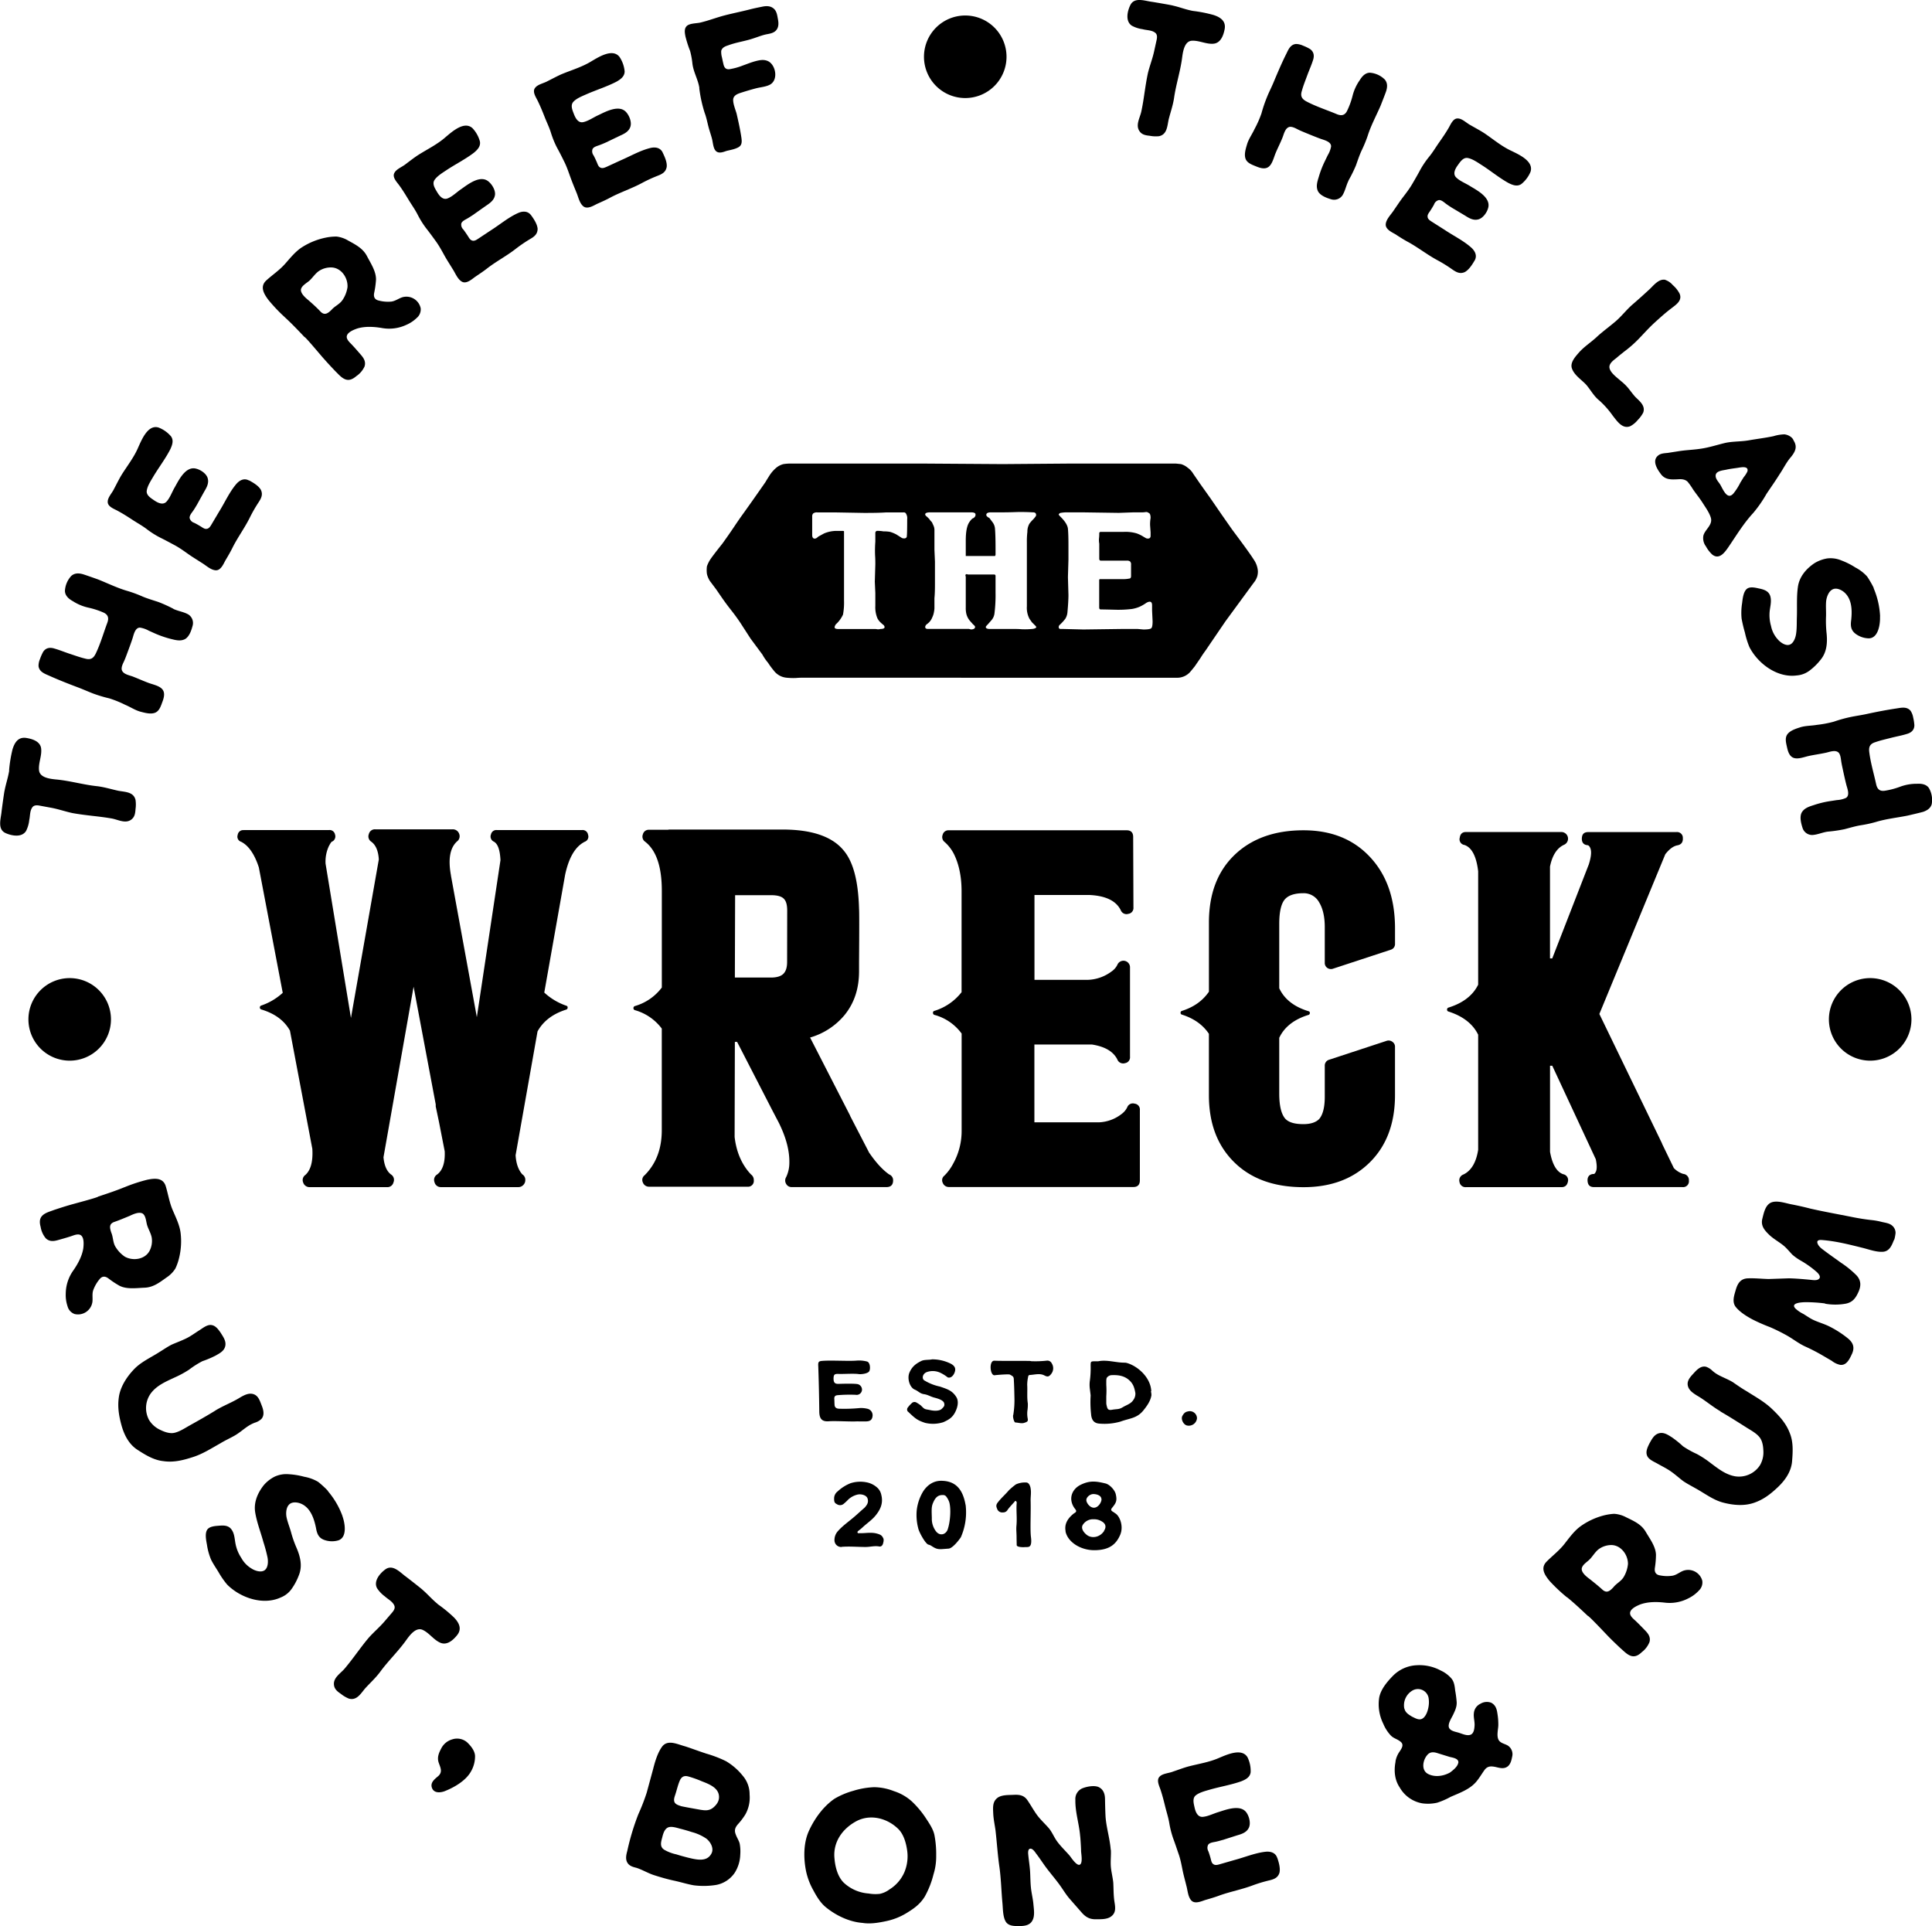 <?xml version="1.0" encoding="UTF-8"?>
<svg xmlns="http://www.w3.org/2000/svg" viewBox="0 0 939.99 937.05">
  <g id="Layer_2" data-name="Layer 2">
    <g id="Layer_1-2" data-name="Layer 1">
      <path d="M4.42,374.79a66.12,66.12,0,0,1,1.66-10.2c1-3.29,2.7-6.09,6.52-5.61,3,.45,7,1.62,7.42,5.17S18.6,371.26,19,374.79s5.28,4.1,8,4.39c6.93.6,13.49,2.6,20.28,3.3,3.61.44,6.88,1.49,10.32,2.23,3.24.6,7.4.48,8.34,4.45a15.47,15.47,0,0,1,0,4.46c-.14,2-.37,3.84-2.06,5.1-2.85,2.15-6.49,0-9.51-.53s-6.2-.92-9.27-1.26c-3.28-.39-6.67-.79-9.91-1.39-3.44-.74-6.79-1.92-10.25-2.56l-5.73-1.06c-1.3-.24-2.74-.28-3.52.91-1.21,1.68-1,4.18-1.46,6.11a15.3,15.3,0,0,1-1.54,5.3c-2.06,3.31-6.92,2.41-9.92,1.07-4-1.75-2.47-6.6-2.06-10,.09-1.1,1.41-10.69,1.52-10.67.6-3.24,1.75-6.49,2.26-9.86"></path>
      <path d="M84.36,296.23c2.4,1.13,5.1,1.43,7.32,2.73a4.93,4.93,0,0,1,2,5.57c-.56,2.13-1.54,5.06-3.53,6.31-2.24,1.27-4.78.55-7,0a49.35,49.35,0,0,1-7.6-2.6l-3.21-1.44a12.54,12.54,0,0,0-4.26-1.47c-2.33,0-3,3.33-3.56,5.12-.85,2.61-1.82,5.18-2.82,7.86-.46,1.24-.92,2.47-1.49,3.67s-1.16,2.5-1,3.72c.44,2.27,3.65,2.77,5.4,3.43,2.57,1,5.07,2.13,7.64,3.09,2.16.8,5.24,1.37,6.71,3.09s.79,4.17.06,6.12-1.45,4.51-3.64,5.33-5,0-7.18-.57c-2.54-.72-4.78-2.26-7.32-3.32a52.18,52.18,0,0,0-7.74-3.13,66.92,66.92,0,0,1-7.81-2.34c-2.58-1-5-2.09-7.55-3.05-4.83-1.81-9.63-3.72-14.25-5.8-2.13-.91-4.46-1.9-4.78-4.48a8.41,8.41,0,0,1,.68-3.39A22.78,22.78,0,0,1,21,317.11c1.32-2,3.31-2.28,5.52-1.58,2.54.72,4.88,1.71,7.38,2.53s5,1.74,7.46,2.32c2.76.79,4.15-.09,5.35-2.69,2.22-4.69,3.66-9.78,5.47-14.62.81-2.16.62-3.87-1.67-5a39.16,39.16,0,0,0-7.52-2.46,23.21,23.21,0,0,1-7.61-3.19c-1.84-1-3.73-2.57-3.79-4.94a11.6,11.6,0,0,1,3.08-7.29c1.58-1.41,3.46-1.41,5.39-.92.66.13,7.18,2.45,7.18,2.45l.51.19c4.81,1.91,9.55,4.27,14.55,5.67a61.69,61.69,0,0,1,7.2,2.69c2.43,1,5,1.75,7.49,2.57a66.7,66.7,0,0,1,7.42,3.36"></path>
      <path d="M121.16,233.69c2,1.08,4.6,2.6,5.73,4.55,1.16,2.35.19,4.2-1.08,6.13a70,70,0,0,0-4.17,7.24c-2.42,4.94-5.76,9.48-8.28,14.37-1.1,2.29-2.44,4.56-3.73,6.73-1,1.85-2.28,4.91-4.73,4.73s-4.7-2.41-6.69-3.59c-2.21-1.44-4.47-2.78-6.63-4.31s-4.31-3.08-6.64-4.33-4.64-2.5-7-3.66a43.9,43.9,0,0,1-6.5-4.11c-2.2-1.69-4.71-3.05-7-4.55s-4.52-2.93-6.94-4.24c-1.7-1-5.17-2.05-5.09-4.56,0-2.16,2.19-4.32,3.06-6.23,1.2-2.23,2.3-4.51,3.59-6.68,2.84-4.58,6.19-8.72,8.28-13.74C69,213.81,72,206.39,77.16,208a15.14,15.14,0,0,1,6,4.23c1.49,2,.63,4.33-.3,6.33-2.41,4.71-5.67,8.9-8.36,13.44-1.18,2-2.79,4.48-3.1,6.72s2,3.59,3.6,4.69,4.25,2.53,6,.64,2.71-4.79,4.06-7.05c2-3.55,5.33-10.5,10.54-8.95,2,.54,4.48,2.15,5.31,4.18.92,2.34-.12,4.52-1.3,6.51-.34.56-3.79,6.82-3.79,6.82l-.06.09c-.67,1.14-1.29,2.18-2,3.16s-1.69,2.19-1.47,3.34a3.28,3.28,0,0,0,2.15,2.18c1.1.52,2.14,1.14,3.17,1.75.86.51,1.88,1.37,2.87,1.2,1.2-.07,1.87-1.2,2.43-2.15l3.81-6.42c2.68-4.29,4.91-9.35,8.25-13.25,1.61-1.85,3.81-3,6.13-1.72"></path>
      <path d="M138.53,154.28a80.52,80.52,0,0,1-7.94-8.37c-2.32-3.09-4.33-6.64-.83-9.66,2.94-2.64,6.19-4.81,8.83-7.77s5.3-6.39,8.78-8.47a34.08,34.08,0,0,1,11-4.38,25.8,25.8,0,0,1,5.38-.55,14.24,14.24,0,0,1,5.62,1.93c3.6,2,7.21,3.77,9.2,7.63,1.85,3.55,4.47,7.42,4.37,11.46a43.5,43.5,0,0,1-.87,6.28c-.44,2.08.22,3.42,2.31,3.86a17.49,17.49,0,0,0,6,.48c2-.26,3.55-1.54,5.42-2.12a7.1,7.1,0,0,1,8.88,5.37,5.44,5.44,0,0,1-1.91,4.69,17.1,17.1,0,0,1-5.22,3.44,19.69,19.69,0,0,1-11.78,1.47c-3.79-.64-8.14-.91-11.9.23-1.49.51-3.92,1.45-4.82,2.91-1.21,1.91,1,3.75,2.13,4.95,1.59,1.67,3,3.34,4.53,5.09,1.35,1.59,2.39,3.33,1.64,5.57a11.4,11.4,0,0,1-3.93,4.63c-1.51,1.28-3.25,2.32-5.25,1.65s-3.59-2.66-5-4c-1.81-1.91-3.63-3.83-5.36-5.81-1-1-9.34-11.13-9.67-10.83-3.17-3.35-6.27-6.62-9.61-9.66m28.12-8.35a15.23,15.23,0,0,0,2.42-6.23c.28-4.5-2.94-9.33-7.59-9.6a10.42,10.42,0,0,0-6.27,1.7c-1.74,1.19-3,3.1-4.47,4.54-1.35,1.29-3.87,2.46-4.31,4.39-.29,2.09,2.37,4.26,3.74,5.39,2,1.76,3.88,3.44,5.69,5.36,2,2.15,3.63,1,5.46-.79C162.92,148.86,165.28,148,166.65,145.93Z"></path>
      <path d="M258.38,104.69c1.37,1.86,3,4.34,3.19,6.59,0,2.62-1.65,3.87-3.63,5A71.76,71.76,0,0,0,251,121c-4.33,3.41-9.31,6-13.7,9.36-2,1.59-4.18,3-6.28,4.44-1.68,1.25-4.19,3.44-6.32,2.21s-3.19-4.21-4.47-6.13c-1.37-2.26-2.83-4.45-4.1-6.77s-2.55-4.64-4.1-6.78-3.1-4.27-4.74-6.35a43.58,43.58,0,0,1-4.07-6.52c-1.25-2.47-2.92-4.79-4.35-7.14s-2.79-4.61-4.4-6.84c-1.1-1.64-3.77-4.09-2.61-6.31.95-1.95,3.84-2.95,5.46-4.29,2-1.49,4-3.07,6.13-4.46,4.55-2.89,9.37-5.17,13.43-8.79,3.05-2.55,9-7.94,13-4.27a15.16,15.16,0,0,1,3.61,6.44c.46,2.47-1.31,4.17-3,5.57-4.21,3.19-9,5.56-13.37,8.48-1.92,1.27-4.45,2.82-5.71,4.71s.21,4.08,1.21,5.79,2.74,4.12,5.15,3.18,4.51-3.13,6.71-4.59c3.32-2.34,9.37-7.14,13.38-3.48,1.56,1.35,3.11,3.88,3,6.07-.19,2.5-2.08,4-4,5.3-.55.36-6.38,4.49-6.38,4.49l-.09.07c-1.1.73-2.1,1.39-3.17,2s-2.48,1.25-2.78,2.37a3.27,3.27,0,0,0,1,2.9c.76,1,1.43,2,2.09,3,.55.82,1.1,2,2.08,2.32,1.09.46,2.19-.27,3.1-.88l6.23-4.13c4.27-2.7,8.48-6.29,13.18-8.36,2.26-1,4.72-1,6.27,1.11"></path>
      <path d="M322.38,74.15c1,2.06,2.24,4.77,2,7-.42,2.59-2.28,3.54-4.43,4.37A70.33,70.33,0,0,0,312.4,89c-4.84,2.62-10.19,4.39-15.08,6.92-2.22,1.22-4.63,2.29-6.94,3.32-1.86.94-4.69,2.68-6.59,1.11s-2.44-4.68-3.37-6.79c-1-2.46-2-4.87-2.9-7.36s-1.74-5-2.91-7.37-2.34-4.73-3.61-7a45.15,45.15,0,0,1-2.91-7.12C267.27,62,266,59.48,265,56.92s-2-5-3.19-7.47c-.8-1.81-3-4.67-1.5-6.66,1.26-1.77,4.28-2.26,6.1-3.31,2.26-1.12,4.49-2.35,6.79-3.37,5-2.08,10.1-3.52,14.71-6.4,3.44-2,10.18-6.32,13.52-2a15.18,15.18,0,0,1,2.48,7c0,2.51-2,3.89-3.92,5-4.69,2.44-9.77,4-14.59,6.11-2.11.94-4.87,2-6.42,3.69s-.49,4.06.22,5.91,2,4.52,4.53,4,5-2.33,7.39-3.4c3.67-1.75,10.43-5.46,13.77-1.18,1.31,1.59,2.41,4.34,1.91,6.48-.6,2.44-2.72,3.61-4.83,4.55-.6.27-7,3.36-7,3.36l-.1.05c-1.2.53-2.31,1-3.46,1.41s-2.64.81-3.13,1.87a3.28,3.28,0,0,0,.49,3c.59,1.06,1.08,2.17,1.57,3.27.4.91.74,2.2,1.65,2.64,1,.63,2.21.1,3.21-.34L302,78c4.67-2,9.42-4.78,14.4-6,2.38-.58,4.82-.22,6,2.15"></path>
      <path d="M340.27,42.82c-.62-4.16-2.87-7.66-3.38-11.84a38.67,38.67,0,0,0-1.13-6.18,58.5,58.5,0,0,1-2.28-7.13c-.3-1.63-.7-3.68.64-5s4.45-1.26,6.39-1.64c4.07-.93,8-2.49,12-3.53s8.25-1.88,12.3-2.92c2-.52,4.07-.93,6.23-1.37,1.84-.36,3.75-.39,5.33.91s1.78,3.4,2.11,5.13.5,3.73-.69,5.28-3.16,1.83-4.89,2.16c-2.16.44-4.31,1.33-6.41,2-4,1.36-8.15,1.86-12.08,3.32-1.47.49-3,1-3.51,2.71a10.31,10.31,0,0,0,.2,2.56c.3,1.17.52,2.47.82,3.65.36,1.83,1.11,3,3.08,2.72a30.79,30.79,0,0,0,6.15-1.68c2.28-.82,4.44-1.71,6.68-2.28s4.2-.85,6.18.23c3.48,2.06,4.63,8.8.81,11.14-2,1.18-4.66,1.3-7,1.91s-4.55,1.27-6.86,2c-1.89.6-4.32,1.33-4.25,3.81.07,2,1,4.28,1.61,6.28l.16.64c.85,3.75,1.72,7.61,2.28,11.55.2,1.65.28,3.33-1.39,4.33s-4.07,1.38-5.88,1.84c-1.57.52-3.62,1.38-5.06.16s-1.52-4.14-2-6c-.52-2-1.25-4-1.79-6.12s-1-4.5-1.8-6.57a65.49,65.49,0,0,1-2.62-12"></path>
      <path d="M580.35,5.31a65.91,65.91,0,0,1,10.14,2c3.25,1.06,6,2.9,5.38,6.7-.55,3-1.85,6.9-5.42,7.25s-7.06-1.67-10.59-1.44-4.28,5.13-4.66,7.86c-.85,6.9-3.06,13.39-4,20.16-.57,3.59-1.73,6.82-2.59,10.23-.72,3.22-.73,7.38-4.73,8.19a15.39,15.39,0,0,1-4.46-.2c-2-.21-3.83-.5-5-2.23-2.06-2.93.19-6.48.85-9.49s1.14-6.16,1.58-9.21c.5-3.27,1-6.64,1.72-9.86.87-3.41,2.16-6.73,2.92-10.16l1.25-5.69c.28-1.28.38-2.72-.79-3.55-1.64-1.26-4.14-1.13-6.05-1.67a15.31,15.31,0,0,1-5.24-1.71c-3.24-2.18-2.18-7-.74-9.95C551.8-1.43,556.6.3,560,.82c1.1.13,10.64,1.78,10.62,1.89,3.22.71,6.42,2,9.77,2.6"></path>
      <path d="M656.13,87.86c-1.21,2.36-1.61,5-3,7.21a4.93,4.93,0,0,1-5.63,1.84c-2.12-.64-5-1.71-6.18-3.74-1.21-2.28-.4-4.8.28-7a47.76,47.76,0,0,1,2.86-7.49L646,75.5a12.61,12.61,0,0,0,1.62-4.21c.12-2.32-3.23-3.12-5-3.73-2.58-.94-5.12-2-7.76-3.08-1.21-.5-2.43-1-3.61-1.61s-2.46-1.25-3.68-1.16c-2.29.36-2.9,3.55-3.61,5.28-1,2.54-2.3,5-3.34,7.53-.89,2.13-1.55,5.18-3.32,6.59s-4.19.65-6.12-.15-4.45-1.6-5.2-3.81.18-5,.82-7.15c.8-2.52,2.41-4.7,3.57-7.2a51.94,51.94,0,0,0,3.38-7.63,68,68,0,0,1,2.6-7.72c1-2.54,2.25-4.89,3.3-7.43,2-4.77,4-9.5,6.27-14,1-2.09,2-4.39,4.65-4.62a8.48,8.48,0,0,1,3.35.79,22.4,22.4,0,0,1,3.47,1.67c1.93,1.39,2.17,3.39,1.39,5.56-.81,2.52-1.87,4.81-2.77,7.29s-1.91,4.92-2.57,7.38c-.89,2.72-.05,4.14,2.51,5.43,4.6,2.38,9.64,4,14.41,6,2.13.88,3.85.76,5-1.49a38.06,38.06,0,0,0,2.72-7.44A22.8,22.8,0,0,1,661.57,39c1.1-1.81,2.69-3.65,5-3.62a11.52,11.52,0,0,1,7.19,3.32c1.35,1.63,1.28,3.5.73,5.41-.15.66-2.69,7.09-2.69,7.09l-.21.51c-2.07,4.73-4.59,9.39-6.15,14.33a61.07,61.07,0,0,1-2.93,7.11c-1.12,2.39-1.92,4.91-2.82,7.39a67.76,67.76,0,0,1-3.61,7.3"></path>
      <path d="M717.42,126.79c-1.16,2-2.76,4.5-4.75,5.57-2.39,1.08-4.21,0-6.09-1.29a68.15,68.15,0,0,0-7.09-4.41c-4.87-2.6-9.29-6.08-14.1-8.77-2.24-1.18-4.46-2.6-6.59-4-1.82-1-4.83-2.44-4.58-4.89s2.57-4.62,3.82-6.56c1.51-2.16,2.93-4.38,4.54-6.48s3.22-4.21,4.55-6.49,2.66-4.56,3.9-6.9a43.91,43.91,0,0,1,4.33-6.36c1.76-2.14,3.2-4.6,4.78-6.86s3.09-4.41,4.48-6.79c1.07-1.66,2.22-5.1,4.72-4.93,2.17.08,4.25,2.33,6.13,3.27,2.19,1.27,4.44,2.45,6.57,3.81,4.47,3,8.5,6.49,13.45,8.75,3.57,1.76,10.88,5,9.15,10.16a15.18,15.18,0,0,1-4.44,5.91c-2.07,1.41-4.35.47-6.32-.53-4.62-2.56-8.7-6-13.15-8.81-1.94-1.24-4.38-2.94-6.61-3.32s-3.65,1.84-4.81,3.44-2.67,4.17-.84,6,4.69,2.87,6.91,4.3c3.48,2.1,10.32,5.69,8.58,10.84-.6,2-2.3,4.41-4.35,5.17-2.37.84-4.52-.28-6.46-1.52-.56-.36-6.69-4-6.69-4l-.1-.06c-1.11-.71-2.12-1.36-3.08-2.1s-2.14-1.76-3.29-1.59a3.27,3.27,0,0,0-2.25,2.08c-.56,1.08-1.21,2.1-1.87,3.12-.53.83-1.43,1.82-1.29,2.83,0,1.18,1.14,1.9,2.06,2.49l6.3,4c4.19,2.82,9.18,5.23,13,8.69,1.8,1.68,2.84,3.91,1.52,6.2"></path>
      <path d="M810.25,136.18a8.43,8.43,0,0,1,3.62,2.51,14.16,14.16,0,0,1,3.3,4.13c1.47,3.41-1.66,5.36-4,7.19-2.91,2.19-5.51,4.56-8.11,6.92-2.45,2.22-4.59,4.6-6.88,7a58.21,58.21,0,0,1-8,7.16c-1.21,1-2.43,1.9-3.65,3-1.21.95-3.14,2.26-3.46,4-.45,2.77,3.77,5.63,5.56,7.27a24.15,24.15,0,0,1,3.56,3.44c1.18,1.46,2.2,2.91,3.45,4.29,2,2,5.09,4.29,3.83,7.66a14.79,14.79,0,0,1-2.66,3.6,11.55,11.55,0,0,1-3.65,3c-3.81,1.52-6.41-2.5-8.47-5.09a43.32,43.32,0,0,0-6.64-7.48c-2.77-2.23-4.25-5.34-6.54-7.86-2.22-2.29-5.47-4.39-6.64-7.48-1.18-2.94,1.53-5.84,3.34-7.93,2.64-3,6.16-5.15,9-7.89,2.85-2.58,6-4.84,8.92-7.35s5.33-5.73,8.26-8.23c2.67-2.29,5.36-4.72,8-7.16l.16-.15.16-.15c2-1.92,4.45-5.07,7.53-4.45"></path>
      <path d="M871.22,222.5c-2.16,2.54-3.53,5.5-5.42,8.26-2,3.22-4.19,6.31-6.33,9.5a61,61,0,0,1-6.46,9.3c-4.71,5.08-8.25,11-12.15,16.71-1.77,2.55-4.41,6.19-7.79,3.52a15.35,15.35,0,0,1-3.08-4,6.64,6.64,0,0,1-1.23-5.21c.73-2.94,4.56-5.11,3.66-8.57-.7-2.55-2.6-5.12-4-7.34s-3.16-4.37-4.67-6.54a32.07,32.07,0,0,0-2.66-3.77c-1.31-1.25-3.05-1.32-4.67-1.2-3.53.17-6.43.32-8.59-2.87-1.71-2.29-4.15-6.34-1-8.74,1.18-1,3.1-1.06,4.56-1.21l5.45-.85c3.54-.57,7.14-.64,10.69-1.2,3.94-.56,7.81-1.84,11.76-2.79,3.77-.84,7.69-.6,11.67-1.3s8-1.17,11.9-2a19.67,19.67,0,0,1,5.29-.89c1.65.13,3.94,1.27,4.51,3,2,3.15.76,5.51-1.43,8.2M843.44,240a28.6,28.6,0,0,0,3.31-5.23l1.61-2.59a12.85,12.85,0,0,0,1.83-2.85c.7-2.79-3.06-2-4.62-1.75-1.9.29-3.85.49-5.78.94-1.5.3-4.58.57-5,2.39s1.24,3.38,2.06,4.68C838.22,237.75,840.31,243.71,843.44,240Z"></path>
      <path d="M914.69,299.87c.17,3.61-.75,10.63-5.48,10.68a11.13,11.13,0,0,1-6.53-2.31c-2.28-1.79-2.36-4-2-6.65.48-4.59.39-10-3.21-13.29-1.52-1.39-4.19-2.67-6.15-1.39-1.71,1-2.64,3.7-2.83,5.55-.24,2.6.06,5.33-.08,7.88a57.94,57.94,0,0,0,.24,7.26c.54,4.76.28,9.62-2.91,13.43a28.68,28.68,0,0,1-5.05,5,11.84,11.84,0,0,1-6.54,2.57c-9.46,1.27-18.89-5.78-23-13.82a41.38,41.38,0,0,1-2.19-7.06,67.77,67.77,0,0,1-1.61-6.81,29.53,29.53,0,0,1,.25-7.47c.25-2,.55-5.33,2.18-6.84s4.63-.59,6.57-.2c2.23.51,4.34,1.31,5,3.77s-.11,4.92-.34,7.26a19,19,0,0,0,.66,7.1,13.53,13.53,0,0,0,3.26,6.49c1.18,1.42,3.75,3.33,5.82,2.6s3-3.86,3.19-5.82c.32-2.39.22-5,.3-7.37.18-5.06-.2-10,.51-14.94s4-8.76,8-11.47a17.31,17.31,0,0,1,6.28-2.35,13.59,13.59,0,0,1,6.93,1,35.52,35.52,0,0,1,6.74,3.4,20.37,20.37,0,0,1,5.51,4.16c.55.48,3.74,5.94,3.44,6.06a39.42,39.42,0,0,1,3.09,13.58"></path>
      <path d="M889.29,404.58c-2.62.34-5.06,1.54-7.62,1.64a4.92,4.92,0,0,1-4.71-3.59c-.67-2.1-1.43-5.09-.43-7.21,1.2-2.28,3.73-3.05,5.94-3.75a47.62,47.62,0,0,1,7.79-1.91l3.49-.53a12.28,12.28,0,0,0,4.37-1.05c2-1.21.73-4.43.23-6.23-.68-2.66-1.26-5.35-1.86-8.14-.28-1.29-.55-2.58-.73-3.89s-.36-2.73-1.13-3.69c-1.6-1.68-4.57-.36-6.4,0-2.68.58-5.41.94-8.1,1.52-2.25.49-5.15,1.67-7.31,1s-2.91-3.09-3.35-5.12-1.21-4.58.19-6.45,4.24-2.71,6.34-3.39c2.54-.77,5.25-.68,8-1.15a53.15,53.15,0,0,0,8.21-1.55A67.13,67.13,0,0,1,900,348.9c2.68-.58,5.31-.92,8-1.5,5-1.09,10.12-2.07,15.12-2.81,2.28-.38,4.78-.8,6.44,1.2a8.4,8.4,0,0,1,1.26,3.21,22.37,22.37,0,0,1,.59,3.8c0,2.37-1.56,3.71-3.79,4.3-2.53.77-5,1.2-7.58,1.86s-5.13,1.22-7.53,2.07c-2.74.82-3.43,2.32-3,5.15.66,5.14,2.2,10.21,3.29,15.25.49,2.26,1.56,3.6,4.08,3.28a38,38,0,0,0,7.66-2,23,23,0,0,1,8.12-1.41c2.11-.11,4.53.15,5.85,2.11a11.52,11.52,0,0,1,1.34,7.8c-.57,2-2.15,3-4,3.68-.62.25-7.36,1.81-7.36,1.81l-.53.12c-5.07,1-10.35,1.56-15.3,3.07a60.28,60.28,0,0,1-7.52,1.62c-2.6.45-5.13,1.22-7.68,1.88a67.92,67.92,0,0,1-8.07,1.18"></path>
      <path d="M60.61,577.56a79.76,79.76,0,0,1,11-3.62c3.8-.79,7.86-1.09,9.1,3.36,1.13,3.79,1.71,7.65,3.27,11.31s3.52,7.51,3.93,11.55A34.14,34.14,0,0,1,87.13,612a26.34,26.34,0,0,1-1.79,5.11,14.18,14.18,0,0,1-4.15,4.26c-3.38,2.39-6.48,4.92-10.82,5.08-4,.16-8.62.88-12.23-.94A43.11,43.11,0,0,1,52.83,622c-1.7-1.29-3.19-1.26-4.49.44a17.89,17.89,0,0,0-3,5.28c-.63,1.94-.11,3.85-.4,5.8a7.08,7.08,0,0,1-8.64,5.74,5.43,5.43,0,0,1-3.42-3.72,17.09,17.09,0,0,1-.89-6.19,19.69,19.69,0,0,1,3.68-11.29c2.2-3.16,4.3-7,4.87-10.86.17-1.57.36-4.17-.58-5.6-1.21-1.92-3.82-.71-5.38-.19-2.2.72-4.32,1.31-6.54,1.93-2,.55-4,.75-5.74-.89a11.43,11.43,0,0,1-2.52-5.53c-.52-1.92-.72-3.93.75-5.46s3.93-2.1,5.77-2.83c2.51-.83,5-1.65,7.55-2.38,1.36-.44,14-3.71,13.92-4.13,4.38-1.44,8.66-2.86,12.84-4.58m-4.43,29a15.35,15.35,0,0,0,4.6,4.85c4,2.17,9.7,1.31,11.94-2.78a10.48,10.48,0,0,0,1.12-6.39c-.34-2.09-1.55-4-2.2-6-.59-1.77-.58-4.55-2.14-5.77-1.77-1.15-4.87.33-6.47,1.09-2.43,1-4.77,2-7.27,2.87-2.82.93-2.41,2.87-1.61,5.27C55.11,601.94,54.9,604.44,56.18,606.56Z"></path>
      <path d="M104.65,686.29c3.92-2.45,8.33-4,12.25-6.48,1.91-1.07,4.12-2.3,6.41-1.57,2.45.77,3.16,3.39,4,5.47s1.55,4.8-.18,6.65a8,8,0,0,1-3.17,1.77,17.16,17.16,0,0,0-3.6,1.89c-2,1.37-3.84,3-6,4.27s-4.8,2.43-7.05,3.82c-4.42,2.47-8.57,5.17-13.37,6.72s-9.41,2.75-14.47,2c-4.55-.48-8.54-2.9-12.3-5.33-4.4-2.7-6.78-7.41-8.09-12.22s-2-9.3-1.15-14.22c.86-4.76,3.85-9.33,7.18-12.82,3.46-3.71,8.33-5.8,12.58-8.56,2-1.22,3.87-2.54,5.94-3.57,2.31-1,4.73-1.89,7-3s4.31-2.66,6.46-4c1.57-1,3.47-2.57,5.39-2.52,2.32.09,3.69,2.1,4.9,3.81,1.23,2,2.74,4,2.22,6.44s-2.79,3.57-4.8,4.7a48.21,48.21,0,0,1-6.32,2.66,44.36,44.36,0,0,0-6.5,4.14,50,50,0,0,1-7.06,3.82c-4.09,1.91-8.48,3.74-11.4,7.51a12.18,12.18,0,0,0-1,13.13,12.5,12.5,0,0,0,5.64,4.91c1.92.94,4.42,1.81,6.56,1.37,2.48-.51,5-2.15,7.17-3.39,4.32-2.41,8.63-4.83,12.84-7.43"></path>
      <path d="M166.59,737.55c1.25,3.39,2.48,10.37-2,11.83a11.07,11.07,0,0,1-6.92-.25c-2.71-1-3.46-3.12-3.92-5.74-.91-4.53-2.62-9.69-7-11.73-1.88-.88-4.8-1.3-6.29.51-1.32,1.52-1.42,4.32-1,6.15.55,2.55,1.64,5.07,2.27,7.54a54.41,54.41,0,0,0,2.42,6.86c1.93,4.39,3.13,9.1,1.23,13.69a28.75,28.75,0,0,1-3.32,6.33,11.81,11.81,0,0,1-5.47,4.41c-8.65,4-19.76.13-26.11-6.31a40.44,40.44,0,0,1-4.2-6.08c-1.22-2-2.6-4-3.58-6a29.91,29.91,0,0,1-2-7.2c-.36-2-1.07-5.25,0-7.18s4.24-2,6.2-2.16c2.28-.18,4.54-.05,5.9,2.11,1.37,2,1.36,4.73,1.85,7a18.73,18.73,0,0,0,2.75,6.57,13.6,13.6,0,0,0,5.06,5.23c1.54,1,4.56,2.06,6.33.74s1.75-4.6,1.3-6.51a73.33,73.33,0,0,0-1.92-7.12c-1.34-4.89-3.18-9.5-4-14.42s1.19-9.56,4.2-13.34a17.22,17.22,0,0,1,5.29-4.12,13.6,13.6,0,0,1,6.9-1.16,36.1,36.1,0,0,1,7.45,1.23,20.17,20.17,0,0,1,6.5,2.32c.67.3,5.35,4.55,5.1,4.76a39.23,39.23,0,0,1,7,12"></path>
      <path d="M212.92,780.37a65.25,65.25,0,0,1,8,6.55c2.37,2.47,3.92,5.39,1.58,8.45-1.91,2.41-4.9,5.21-8.2,3.83s-5.43-4.8-8.66-6.27-6.2,2.5-7.82,4.73c-4,5.68-9,10.35-13,15.88-2.2,2.9-4.75,5.2-7.12,7.8-2.14,2.5-4.12,6.15-8,5a15.66,15.66,0,0,1-3.84-2.28c-1.64-1.12-3.13-2.25-3.37-4.34-.43-3.55,3.23-5.62,5.23-8s3.91-4.89,5.75-7.37c2-2.65,4-5.38,6.17-7.88,2.37-2.6,5.08-4.91,7.37-7.58l3.79-4.42c.85-1,1.62-2.23,1-3.5-.85-1.89-3.11-3-4.54-4.33a15.36,15.36,0,0,1-3.81-4c-1.83-3.44,1.39-7.2,4-9.12,3.54-2.61,7,1.18,9.68,3.23.9.63,8.53,6.6,8.46,6.68,2.5,2.14,4.73,4.78,7.39,6.91"></path>
      <path d="M216.32,871.41c-2.21.79-5.19,1-6.15-1.61s1.3-4.26,3.05-5.75c2.19-2,1.12-4,.29-6.34-.95-2.57-.08-4.75,1.11-7a8.64,8.64,0,0,1,5.38-4.51,7.49,7.49,0,0,1,7.21,1.37c1.8,1.68,3.85,4.18,3.92,6.71a14.76,14.76,0,0,1-2.13,7.77c-2.55,4.37-8.13,7.57-12.68,9.35"></path>
      <path d="M343.21,853a58.68,58.68,0,0,1,10,3.79,30,30,0,0,1,8.2,7.14,13.8,13.8,0,0,1,3.3,9.14,16.69,16.69,0,0,1-2.05,9.61,31,31,0,0,1-3.42,4.56c-1.45,1.61-2.13,3-1.3,5.12.53,1.56,1.49,2.9,1.92,4.43a20.73,20.73,0,0,1,.3,5.52,17.45,17.45,0,0,1-2.72,8.82,14,14,0,0,1-9,5.87,38,38,0,0,1-10.91.18c-3.16-.55-6.3-1.56-9.54-2.25s-6.52-1.64-9.76-2.68c-2.93-.94-5.63-2.61-8.55-3.56-1.71-.43-3.52-.89-4.48-2.59s-.53-3.74,0-5.66a117.4,117.4,0,0,1,5.4-17.89,97.74,97.74,0,0,0,4.06-10.47l3.14-11.57c.9-3.52,2.1-7.63,4.23-10.64,2.74-3.86,7.56-1.27,11.18-.33,3.35,1.07,6.74,2.39,10.09,3.46m-12.89,36.5c-1.7-.44-4.11-1.21-5.66-.32s-2.16,3.11-2.55,4.72c-.57,2.12-1.35,4.53,1,6a20,20,0,0,0,5.87,2.23c1.88.61,3.79,1.11,5.71,1.61,3.87.89,9.17,2.37,11.41-2.11,1.26-2.48-.51-5.59-2.54-7.16a22.63,22.63,0,0,0-7.06-3.19C334.37,890.55,332.35,890,330.32,889.49Zm10.85-9c2.3.39,4.18.3,6-1.32,1.61-1.44,2.75-3.16,2.55-5.41-.29-4.13-5-5.89-8.32-7.18a52,52,0,0,0-6.62-2.36c-2-.53-3.27.11-4.12,2-.92,2.13-1.44,4.5-2.15,6.69-.37,1.15-.91,2.48-.48,3.66s1.89,1.65,3,2C331,878.74,340.3,880.34,341.17,880.51Z"></path>
      <path d="M455.49,902.77a29,29,0,0,1-1.32,9.14,43.64,43.64,0,0,1-4.26,10.81c-2.14,3.42-4.79,5.45-8.12,7.52a31.29,31.29,0,0,1-10.3,4.3c-3.73.82-8,1.57-11.81.94-6.47-.48-13-3.62-17.95-7.69-2.64-2.17-4.51-5.35-6.07-8.28a33,33,0,0,1-3.44-9c-1.31-6.33-1.38-13.85,1.37-19.85s7-11.84,12.4-15.57a37.45,37.45,0,0,1,9.15-3.87,39.1,39.1,0,0,1,10.14-1.77,27,27,0,0,1,9.63,1.92,23.85,23.85,0,0,1,8.73,5,45.64,45.64,0,0,1,6.66,7.9c1.71,2.62,3.82,5.61,4.37,8.65a49,49,0,0,1,.82,9.81m-14.17-2.85c-.52-3.38-1.63-7.37-4.12-9.95-5.18-5.21-13.22-7.51-20.1-4.17-7.14,3.65-12,10.42-11.07,18.58.34,4,1.59,8.8,4.59,11.66a19.71,19.71,0,0,0,12,5.17,18.81,18.81,0,0,0,5.51.16,12,12,0,0,0,4.65-2.15,18.51,18.51,0,0,0,7.2-8.28A20.05,20.05,0,0,0,441.32,899.92Z"></path>
      <path d="M540.48,899.9c.15,2.74-.24,5.54,0,8.38.24,2.52.92,5.1,1.17,7.62.16,2.85.09,5.62.47,8.56.37,2.73,1.22,5.74-1.35,7.75-1.95,1.62-5.17,1.48-7.59,1.49-3,.07-5-1.07-6.94-3.31l-6.07-6.93c-1.87-2.25-3.32-4.76-5.09-7.13s-3.76-4.72-5.65-7.19-3.45-5-5.35-7.44c-.51-.73-1.41-2.08-2.42-2.31-1.57-.29-1.49,1.79-1.39,2.78.27,2.84.76,5.67.92,8.52.13,2.53.14,5,.38,7.47.26,2.74,1,5.54,1.23,8.27.22,2.41.73,5.45-.38,7.66-1.19,2.54-3.81,2.9-6.35,2.92s-5.51.08-6.84-2.33-1.25-6.17-1.51-8.91c-.54-5.69-.64-11.42-1.42-17.2-.89-6-1.25-12-1.93-18-.37-2.73-1-5.54-1.12-8.29s-.42-5.59,1.84-7.46c2-1.74,5.59-1.52,8.11-1.65,2.75-.15,5,.19,6.65,2.57s2.88,4.69,4.53,7,3.82,4.28,5.8,6.52c1.74,2,2.65,4.6,4.29,6.76,1.77,2.38,4,4.48,5.94,6.72.75.93,3.47,5.19,5,4.38s.58-5.46.57-6.79c.05-.66-.37-7.36-.48-7.35l0-.22c-.55-5.79-2.41-11.36-2.29-17.11a5.63,5.63,0,0,1,3.65-5.75c2-.75,5.27-1.39,7.45-.6,2.53,1.08,3.31,3.44,3.32,6,.06,2.87.11,5.73.27,8.59.4,5.37,2.11,10.62,2.52,16.1"></path>
      <path d="M621.45,903.83c.74,2.19,1.57,5,1.06,7.24-.77,2.51-2.74,3.19-5,3.73a69.47,69.47,0,0,0-8,2.41c-5.15,1.95-10.68,3-15.87,4.81-2.37.91-4.9,1.64-7.33,2.34-2,.69-5,2-6.68.21s-1.78-5-2.42-7.19c-.62-2.56-1.35-5.1-1.87-7.69s-1-5.18-1.88-7.69-1.67-5-2.61-7.48a45,45,0,0,1-1.92-7.44c-.44-2.73-1.34-5.45-2-8.12s-1.29-5.23-2.15-7.84c-.55-1.9-2.37-5-.59-6.8,1.49-1.57,4.55-1.66,6.5-2.45,2.39-.8,4.76-1.71,7.19-2.41,5.2-1.39,10.48-2.11,15.44-4.34,3.67-1.52,10.94-4.87,13.67-.17a15.21,15.21,0,0,1,1.5,7.22c-.31,2.5-2.51,3.59-4.56,4.41-5,1.77-10.22,2.6-15.29,4.06-2.21.64-5.09,1.36-6.85,2.78s-1,4-.59,5.89,1.37,4.75,3.95,4.57,5.24-1.62,7.77-2.35c3.88-1.23,11.09-4,13.81.7,1.08,1.75,1.8,4.63,1,6.68-.94,2.33-3.19,3.21-5.41,3.85-.63.18-7.44,2.37-7.44,2.37l-.1,0c-1.26.37-2.43.7-3.62.93s-2.73.44-3.36,1.43a3.28,3.28,0,0,0,.08,3.06c.44,1.13.78,2.29,1.11,3.45.28,1,.43,2.28,1.27,2.83.91.77,2.18.41,3.23.1l7.18-2.07c4.89-1.29,10-3.45,15.08-4,2.45-.25,4.82.44,5.65,2.94"></path>
      <path d="M678.94,857a11.85,11.85,0,0,1,2-4.86c1-1.51,2.24-3.3.59-4.73s-3.6-1.67-5-3.27a18.55,18.55,0,0,1-3.48-5.48A21.38,21.38,0,0,1,671,826.08c.68-4.15,3.91-7.93,6.68-10.77a17.35,17.35,0,0,1,11.63-5.19A21.84,21.84,0,0,1,701,812.71a15.26,15.26,0,0,1,5,3.67c1.52,1.65,1.77,3.94,2,6.09a52.35,52.35,0,0,1,.73,5.61c.1,2.26-.74,4-1.7,6.06-.8,1.65-2.15,3.63-2.2,5.46,0,2.32,2.86,2.77,4.58,3.26s3.93,1.59,5.62,1.2c2.09-.38,2.31-3,2.41-4.7.08-2-.58-3.89-.35-5.84a5.56,5.56,0,0,1,3.2-4.66,6,6,0,0,1,5.23-.5c2.07,1.06,2.72,3,3,5.12a31.54,31.54,0,0,1,.46,6c-.11,2.13-.86,4.91.1,6.89.88,1.65,2.82,1.88,4.38,2.74a5,5,0,0,1,2.25,5.57c-.34,1.76-.78,3.57-2.17,4.68-1.76,1.33-3.78.76-5.74.29-2.21-.45-4-.64-5.54,1.46-1.33,1.84-2.44,3.81-4,5.67-3.13,3.72-8,5.42-12.49,7.38a36.65,36.65,0,0,1-6.51,2.83,20,20,0,0,1-7.27.32A15.71,15.71,0,0,1,681,869.56c-2.48-3.63-2.88-8.28-2-12.55m4.3-25.81c.46,2,2,2.88,3.68,3.92,1.44.67,3.38,1.93,5,1,1.47-.76,2.41-3,2.77-4.52a13.25,13.25,0,0,0,.31-5.6,5.29,5.29,0,0,0-8.13-3.4A8.33,8.33,0,0,0,683.24,831.2Zm26.19,26.61c.55-2.27-2.55-2.7-4.06-3.06l-5.87-1.81c-1.78-.59-3.63-.88-5.07.77-2.29,2.57-3.19,7.63.47,9.38,3.28,1.6,7.28,1,10.48-.75C706.73,861.39,709.09,859.56,709.43,857.81Z"></path>
      <path d="M762.38,777.09a81.55,81.55,0,0,1-8.4-7.91c-2.49-3-4.69-6.39-1.37-9.6,2.79-2.8,5.91-5.15,8.38-8.26s4.93-6.67,8.29-9a34,34,0,0,1,10.73-5,26.14,26.14,0,0,1,5.34-.86,14.36,14.36,0,0,1,5.72,1.62c3.71,1.83,7.41,3.35,9.62,7.1,2,3.44,4.88,7.16,5,11.2a43.42,43.42,0,0,1-.52,6.31c-.32,2.11.42,3.41,2.53,3.73a17.6,17.6,0,0,0,6.06.14c2-.37,3.45-1.74,5.29-2.42a7.09,7.09,0,0,1,9.17,4.86,5.43,5.43,0,0,1-1.65,4.79,17,17,0,0,1-5,3.73,19.74,19.74,0,0,1-11.67,2.14c-3.83-.44-8.18-.46-11.87.89-1.46.59-3.84,1.67-4.65,3.17-1.1,2,1.2,3.69,2.4,4.82,1.68,1.59,3.2,3.18,4.81,4.84,1.44,1.51,2.58,3.19,1.95,5.46a11.44,11.44,0,0,1-3.67,4.85c-1.43,1.37-3.11,2.5-5.15,1.94s-3.72-2.46-5.24-3.73c-1.92-1.81-3.84-3.62-5.69-5.51-1-1-9.95-10.58-10.25-10.27-3.36-3.16-6.63-6.25-10.14-9.1M790,767.18a15.25,15.25,0,0,0,2.07-6.36c0-4.51-3.46-9.15-8.13-9.17a10.54,10.54,0,0,0-6.16,2.05c-1.66,1.29-2.77,3.27-4.21,4.79-1.27,1.36-3.73,2.68-4,4.63-.17,2.1,2.6,4.12,4,5.17,2.07,1.65,4.05,3.22,6,5,2.17,2,3.68.74,5.41-1.1C786.43,770.31,788.74,769.31,790,767.18Z"></path>
      <path d="M837.11,686.61c-4-2.29-7.49-5.41-11.5-7.7-1.86-1.18-4-2.54-4.44-4.9-.48-2.52,1.49-4.4,3-6.07s3.48-3.64,5.94-3a8.25,8.25,0,0,1,3.06,1.95,16.33,16.33,0,0,0,3.37,2.27c2.16,1.11,4.49,2,6.62,3.3,2.17,1.51,4.43,3.08,6.71,4.39,4.27,2.72,8.61,5.09,12.26,8.58s6.88,7,8.67,11.76c1.73,4.22,1.5,8.89,1.14,13.35-.29,5.16-3.3,9.49-6.91,12.92s-7.21,6.22-12,7.76-10,1-14.7-.23c-4.9-1.29-9.06-4.59-13.5-7-2-1.14-4.07-2.2-6-3.53-2-1.54-3.92-3.27-6-4.71s-4.38-2.53-6.57-3.79c-1.64-.91-3.92-1.84-4.78-3.55-1-2.09.09-4.24,1-6.12,1.14-2,2.22-4.32,4.62-5s4.46.76,6.41,2a48.31,48.31,0,0,1,5.33,4.31,45,45,0,0,0,6.73,3.75,48.43,48.43,0,0,1,6.71,4.4c3.62,2.69,7.31,5.69,12,6.47a12.17,12.17,0,0,0,12-5.38,12.46,12.46,0,0,0,1.65-7.29c-.08-2.13-.5-4.75-1.91-6.42-1.63-2-4.25-3.35-6.38-4.71-4.18-2.65-8.35-5.3-12.64-7.77"></path>
      <path d="M888,634.12a75.13,75.13,0,0,0-9.26-.62c-1.64,0-8,.19-5.15,3.13a15.85,15.85,0,0,0,3.84,2.6c1.43.88,2.83,1.86,4.3,2.64,2.67,1.34,5.66,2.1,8.33,3.44a49,49,0,0,1,9,5.79c2.61,2.13,3.4,4.42,2,7.54-1.12,2.39-2.62,5.82-5.84,5.33a10,10,0,0,1-4-1.94l-4.91-2.87a93.24,93.24,0,0,0-8.38-4.27c-3-1.46-5.51-3.45-8.41-5.11a87.87,87.87,0,0,0-8.42-4.17,85.79,85.79,0,0,1-8.46-3.72c-2.84-1.52-6.07-3.53-8.08-6s-.82-5.7,0-8.55c.94-3.17,2.43-5.31,5.87-5.44s6.7.25,10.07.33l9.85-.34c3.37.08,6.67.36,10.06.68,1.25.11,3.22.49,4.28-.18,1.67-1,.1-2.77-.78-3.57a47.76,47.76,0,0,0-7.89-5.61,24.48,24.48,0,0,1-4.07-2.91c-1.17-1.26-2.31-2.62-3.53-3.77-2.46-2.2-5.44-3.65-7.76-5.92s-4.1-4.44-3.18-7.85c.75-3,1.55-7,4.81-7.94,2.74-.75,6.28.45,8.9,1,3.28.63,6.42,1.32,9.63,2.16,6.59,1.5,13.29,2.69,19.86,4,3.48.71,6.91,1.27,10.4,1.63a33.08,33.08,0,0,1,4.6.88c1.62.37,3.52.6,4.78,1.65a4.6,4.6,0,0,1,1.79,3.36c.1.39-.5,3.91-.81,3.8-1,2.57-2.13,5.42-5.26,5.67s-6.75-1.09-9.75-1.85c-6.65-1.65-13.06-3.32-19.89-3.85-1.25-.12-2.82,0-2.24,1.63s2.17,2.67,3.36,3.58c2.64,2,5.36,3.86,8,5.79a46.71,46.71,0,0,1,7.65,6.23c2.25,2.48,2.2,5.15.88,8.06s-2.77,5-6.19,5.67a28.92,28.92,0,0,1-10.08,0"></path>
      <path d="M118.56,403.81h41.52A2.67,2.67,0,0,1,163,406a2.79,2.79,0,0,1-1.33,3.39c-.36,0-.85.73-1.69,2.3a17.9,17.9,0,0,0-1.58,8.48l12.35,75.05,13.56-77.11c-.25-4.12-1.46-7-3.63-8.6a3.07,3.07,0,0,1-1.22-3.75,3,3,0,0,1,3.15-2.3h37.53a3.27,3.27,0,0,1,3.26,2.18,3.15,3.15,0,0,1-1.09,3.75c-3.39,3.15-4.35,8.6-2.9,16.47V426L232,494.84l11.5-76.39c-.25-5.08-1.34-8.11-3.39-9.08a2.75,2.75,0,0,1-1.21-3.51,2.64,2.64,0,0,1,2.78-2.05h41.52a2.68,2.68,0,0,1,2.91,2.3,2.64,2.64,0,0,1-1.58,3.38c-4.6,2.3-7.74,7.63-9.56,16l-10.16,57.38a30.1,30.1,0,0,0,10.77,6.42.8.8,0,0,1,.6.84,1,1,0,0,1-.6,1c-6.54,2.06-11.26,5.57-14.05,10.65L250.86,562c.24,4,1.33,7.14,3.27,9.32a3.08,3.08,0,0,1,1.45,2.78,3.35,3.35,0,0,1-1,2.42,3.27,3.27,0,0,1-2.29,1H214.55a3.12,3.12,0,0,1-3.15-2.42,3.06,3.06,0,0,1,1.33-3.75q4-3.09,3.64-11.26l-2.79-14.28L212,538.29v-1l-10.77-57.26L186.58,563q.55,6,3.64,8.36a3.08,3.08,0,0,1,1.21,3.87,3,3,0,0,1-3.15,2.3H150.76a3.23,3.23,0,0,1-3.27-2.3,3,3,0,0,1,1.09-3.63c2.66-2.42,3.75-6.66,3.38-12.71l-10.89-57.5c-2.78-5-7.5-8.35-13.92-10.29a1,1,0,0,1,0-1.93A29.49,29.49,0,0,0,137.56,483l-11.62-61c-2.06-6.41-5-10.65-8.59-12.47a2.61,2.61,0,0,1-1.7-3.38,2.67,2.67,0,0,1,2.91-2.3"></path>
      <path d="M422.66,560.44c3.39,5,6.66,8.6,9.93,10.9a3,3,0,0,1,1.94,2.9q0,3.27-3.27,3.27h-46a3,3,0,0,1-2.78-1.57,3.15,3.15,0,0,1,0-3.27,16.07,16.07,0,0,0,1.57-6.9c.12-5.93-1.57-12.35-5.09-19.49l-3.14-6-17.19-33.41h-1.09l-.12,46.24c.85,7.38,3.51,13.56,8,18.28a3.29,3.29,0,0,1,1.33,2.78,2.82,2.82,0,0,1-3.15,3.15H315.78a3.13,3.13,0,0,1-3-2.06,2.84,2.84,0,0,1,.85-3.51c5.56-5.57,8.35-12.83,8.35-21.91V500.4a24.68,24.68,0,0,0-13.19-9,1.07,1.07,0,0,1,0-1.93A25.1,25.1,0,0,0,322,480.43V433.34c0-11.62-2.66-19.61-8.11-23.85a3,3,0,0,1-1.09-3.63,2.9,2.9,0,0,1,3-2.18H325c.48-.12.6-.12.48-.12h55.2q21.43,0,29.78,10.17c4.72,5.57,7.14,15,7.5,28.45q.18,2,0,26.14v4.24c0,8.35-2.3,15.38-7,21.19a34,34,0,0,1-16.82,11l19.48,38v.12l9.08,17.55M383,443c0-2.66-.48-4.48-1.45-5.56-1.09-1.33-3.27-1.94-6.42-1.94H357.66l-.12,40.07h17.55c2.78,0,4.85-.61,6.05-1.82s1.82-3,1.82-5.81Z"></path>
      <path d="M453.92,492.77a.91.91,0,0,1,.73-1,26.63,26.63,0,0,0,13.19-9.08V433.58c0-7.26-1.33-13.43-3.87-18.4a19.9,19.9,0,0,0-4.24-5.44,3.06,3.06,0,0,1-1.09-3.63,2.88,2.88,0,0,1,3-2.18h86.55c2.06,0,3.14,1.09,3.14,3.26l.13,34.26a2.88,2.88,0,0,1-2.67,3.15,1.3,1.3,0,0,1-.6.12,3,3,0,0,1-2.91-1.94c-2.3-4.6-7.38-7-15.25-7.38H503.31v41.28h26.14a20.31,20.31,0,0,0,11.26-4,8.48,8.48,0,0,0,2.91-3.27,3.2,3.2,0,0,1,6.17,1.34v43.33a2.87,2.87,0,0,1-2.54,3.15,1.54,1.54,0,0,1-.73.12,3,3,0,0,1-2.9-1.94q-2.91-5.8-12.35-7.26h-28V546h31.47a19.1,19.1,0,0,0,10.89-4,9,9,0,0,0,2.79-3.27,2.94,2.94,0,0,1,3.63-1.81,2.86,2.86,0,0,1,2.54,3.15v34.13c0,2.18-1.09,3.27-3.14,3.27H461.67a3.13,3.13,0,0,1-3-2.06,2.83,2.83,0,0,1,.85-3.51,24,24,0,0,0,4.24-5.81,32.56,32.56,0,0,0,4.11-16.1V502.82a24.14,24.14,0,0,0-13.19-9.07.93.93,0,0,1-.73-1"></path>
      <path d="M574.39,492.77a.91.91,0,0,1,.72-1c5.69-1.82,10-4.85,13.08-9.32V448.84c0-13.92,4.11-24.82,12.35-32.81s19.48-12.1,33.65-12.1c13.55,0,24.33,4.35,32.44,13.07s12.1,20.21,12.1,34.74v7.39a2.87,2.87,0,0,1-2.06,2.9l-28,9.2a3.08,3.08,0,0,1-2.9-.36,2.92,2.92,0,0,1-1.22-2.55V451c0-5.2-1-9.2-2.78-12.1a8.53,8.53,0,0,0-7.62-4.36c-4.24,0-7.15,1-8.84,2.79-1.94,2.05-2.91,6.17-2.91,12.1v31.35c2.43,5.21,7.14,9,14.16,11.14.49.12.73.36.73.84a.93.93,0,0,1-.73,1c-7,2.17-11.73,5.93-14.16,11.13V532c0,5.93,1,10,2.91,12.22,1.69,1.82,4.6,2.66,8.84,2.66,3.5,0,6-.84,7.62-2.42,1.82-2.05,2.78-5.69,2.78-10.89v-15a2.94,2.94,0,0,1,2.06-3l28-9.2a3.08,3.08,0,0,1,2.9.49,2.88,2.88,0,0,1,1.21,2.54v23.36c0,13.56-4,24.45-12.1,32.56s-18.89,12.23-32.44,12.23c-14.17,0-25.42-4-33.65-12.1s-12.35-18.89-12.35-32.69V502.94c-3-4.48-7.39-7.5-13.08-9.32a.88.88,0,0,1-.72-.85"></path>
      <path d="M814.44,568.31a10.87,10.87,0,0,0,4.48,2.78,3,3,0,0,1,2.79,3.27,2.82,2.82,0,0,1-3.15,3.15h-43c-2.06,0-3-1-3.15-3s.85-3.26,2.9-3.39c.25.13.61-.12,1-.84.72-1.21.72-3.27.11-6.3l-21.18-45.51h-1.09v41.88c1.09,6.18,3.27,9.81,6.42,10.9a2.91,2.91,0,0,1,2.3,3.51c-.36,1.81-1.33,2.78-3.15,2.78H713.25A2.94,2.94,0,0,1,710.1,575a3,3,0,0,1,1.94-3.63c3.75-1.82,6.17-5.81,7.14-12v-56c-2.54-5.21-7.38-9-14.41-11.26a.89.89,0,0,1-.72-.85,1,1,0,0,1,.72-1.09c7-2.17,11.87-5.93,14.41-11.13V423.9c-.85-7.38-3.15-11.62-6.66-12.83a2.78,2.78,0,0,1-2.3-3.51c.25-1.82,1.21-2.79,3-2.79h46.48a3.24,3.24,0,0,1,1.33,6.18c-3.51,1.57-5.81,5.2-6.9,10.65v44.67h1.09l17.8-45.76c1.33-4.24,1.45-7,.36-8.59a1.57,1.57,0,0,0-.85-.73c-2-.12-3-1.33-2.9-3.39s1.09-3,3.15-3h42.85a2.8,2.8,0,0,1,3.14,2.91c.12,1.94-.72,3.15-2.54,3.51-2.06.36-4,1.81-6,4.36l-32.08,77.71,30.5,63v.12l5.81,12"></path>
      <path d="M13.83,495.88A20.08,20.08,0,1,1,33.91,516a20.08,20.08,0,0,1-20.08-20.08"></path>
      <path d="M449.55,27.62A20.08,20.08,0,1,1,469.63,47.7a20.08,20.08,0,0,1-20.08-20.08"></path>
      <path d="M889.83,495.88A20.08,20.08,0,1,1,909.91,516a20.08,20.08,0,0,1-20.08-20.08"></path>
      <path d="M403.38,691.43c-3.63.3-4.77-1.33-4.77-4.95-.07-6.78-.25-14.94-.49-21.7-.12-2,0-2.6,1.93-2.72,4.05-.37,12.46.18,16.51-.12a15.08,15.08,0,0,1,5.25.42c1.64.42,1.75,3.75,1.09,4.77s-3.2,1.45-4.84,1.39c-2.35-.42-7.79,0-10.15-.12-1.93-.06-2.29.37-2.36,2.12,0,2.05.55,2.78,2.48,2.72s6.89-.18,8.77.06a2.74,2.74,0,0,1,2.59,2.9,2.61,2.61,0,0,1-3.07,2.36,69.63,69.63,0,0,0-8.77.18c-1.33.12-1.69.72-1.63,1.87.06.55.06,2.12.12,2.66,0,1.33.73,1.93,2,2.05a77.15,77.15,0,0,0,10.1-.3,12.77,12.77,0,0,1,3.74.3,3.23,3.23,0,0,1,2.66,3.51c-.18,1.75-1,2.54-2.84,2.66-1.63.06-3.26,0-4.89,0-3,.18-10.4-.3-13.48-.06"></path>
      <path d="M441.75,686.77a1.57,1.57,0,0,1,0-2.11,12.42,12.42,0,0,1,1.76-1.93,1.87,1.87,0,0,1,2.53-.31,17.8,17.8,0,0,1,2,1.33c2,2.06,1.75,1.7,4.47,2.24,1.75.42,4.35.54,5.56-.48,1.27-1.21,1.63-1.63,1.27-3-.54-1.45-3.21-2.17-4.54-2.53-1.87-.43-3.2-1.4-5.07-1.7C447.56,678,447,676.86,445,676c-2.35-1-3.74-5.32-2.53-8.22,1.33-3.09,3.26-4.41,5.8-5.69,1.51-.72,3.75-.42,5.2-.78a20.2,20.2,0,0,1,8.34,1.75c3.44,1.45,3.08,3.27,2.72,4.42-.55,1.69-1.88,3.14-3.45,2.6a18.46,18.46,0,0,0-3.32-2.12,8.72,8.72,0,0,0-6.77-.48c-2.3.84-2.66,3.5-1,4.23a23.78,23.78,0,0,0,7.31,2.84c3.45,1.2,6,1.87,8,5.13,1,1.58,1,4.11-.48,7.14-1.39,2.84-3.2,3.86-5.87,5.07a16.46,16.46,0,0,1-8.88.31c-3.87-1.27-4.83-2.18-8.28-5.45"></path>
      <path d="M494,692c-.66,0-1.39-3-1-3.68a43.57,43.57,0,0,0,.55-8.65c-.06-3.32-.12-5.44-.3-8.76-.06-1.27-.61-1.45-1.88-2.18-.54-.3-6,.12-7.43.31-2.29.3-2.9-7.2-.12-7.07,3.81.17,12.21,0,16.8.12a3.21,3.21,0,0,1,1.09.12,51.25,51.25,0,0,0,7.37-.24,2.38,2.38,0,0,1,2.66,1.33,4.42,4.42,0,0,1-.36,5.19c-1,1.27-1.69,1.45-3.2.67-2.24-1.21-4.78-.36-7.19-.24-.49,0-.73.48-.79,1a19.41,19.41,0,0,0-.43,3.75c.19,3-.18,6.1.31,9.13a19.86,19.86,0,0,1-.18,3.26,12.41,12.41,0,0,0,.06,3.75c.36,1.63,0,1.87-1.69,2.41-1.4.43-2.91-.18-4.24-.18"></path>
      <path d="M530.89,688.29a54.08,54.08,0,0,1-.25-9.43l-.36-3a14.75,14.75,0,0,1,0-4.3,46.46,46.46,0,0,0,.36-7.07c0-2.23.06-2.23,2.24-2.23h1.39c4.35-.91,8.64.72,13,.66a4.82,4.82,0,0,1,1.27.24c5.13,1.57,11.3,7,11.6,13.66l-.18.06a6.46,6.46,0,0,1,.24,1.94c-.42,2.72-2.11,5.13-3.93,7.37-3.14,3.87-6.65,3.75-11.06,5.38a28.37,28.37,0,0,1-10.33,1c-2.6-.18-3.69-1.69-4-4.23m15.35-3.69c1.45-1,3.93-1.63,5.08-3.44a5.11,5.11,0,0,0,1.09-3.51c-.43-2.36-.91-4.29-2.85-6.11-2.42-2.29-5.44-2.72-8.52-2.6a3.07,3.07,0,0,0-2.6,1.4,5.94,5.94,0,0,0-.18,1.45v1.87a43,43,0,0,1,0,5.56v3.39a6.48,6.48,0,0,0,.18,1.14c.42,1.94.85,2.36,2.84,2S544.49,685.75,546.24,684.6Z"></path>
      <path d="M575.24,688.89c.73-1.33,1.39-2,2.72-2.24a3.49,3.49,0,0,1,4.42,3.33,4,4,0,0,1-4.9,3.5c-1.75-.42-3-3.08-2.24-4.59"></path>
      <path d="M409.45,752.59a3.28,3.28,0,0,1-3.45-3.33,6.42,6.42,0,0,1,1.7-4.41c2.3-2.6,5.13-4.53,7.74-6.77,1.74-1.45,3.32-3,5.07-4.47l.18-.18c1.27-1.39,2-2.66,1.39-4.47-.54-1.58-3-2.24-4.77-1.88a10.1,10.1,0,0,0-4.59,2.42,22.93,22.93,0,0,1-2.12,2,2.74,2.74,0,0,1-3.45.25c-1.15-.55-1.32-1.27-1.32-2.54a4.27,4.27,0,0,1,1.69-3.63,20,20,0,0,1,6.28-4,15.65,15.65,0,0,1,7.62-.48,10.7,10.7,0,0,1,5.68,2.9,6.57,6.57,0,0,1,1.69,3.26c1,4-.36,7.08-2.9,10.16-1.88,2.23-4.23,3.75-6.34,5.74a19.27,19.27,0,0,1-1.7,1.39c-.3.3-.84.54-.6,1.09.18.36.66.24,1,.24h1.09c2.42-.06,4.78-.48,7.26.18,2,.54,2.59,1,3.26,2.54a4,4,0,0,1-.12,1.87c-.18,1.09-.79,2.06-1.94,1.88-2.29-.43-4.41.24-6.64.24-3.87,0-7.8-.37-11.67-.06"></path>
      <path d="M452.9,751.92a3.56,3.56,0,0,0-1.21-.48c-1.45-.42-4.59-6.11-4.95-8a25.25,25.25,0,0,1-.73-8.58,22.75,22.75,0,0,1,2.66-8.47c1.93-3.56,5.2-6,9.19-6,7.43,0,10.64,4.59,11.9,11.61a3.49,3.49,0,0,1,.13.84,30.16,30.16,0,0,1-2.36,14.93c-.12.3-3.75,5.44-6,5.62l-3.2.24c-2.24.13-3.2-.24-5.44-1.75m8.22-7.92c1.15-3.32,1.69-9.55.79-13a9,9,0,0,0-1.39-2.72,1.91,1.91,0,0,0-1.82-.91c-2.23-.06-3.56,1.09-4.65,3.63-.91,2-.79,3.56-.67,7.55a10.05,10.05,0,0,0,2.12,6.59C457.32,747.33,460.15,746.66,461.12,744Z"></path>
      <path d="M494.66,751.62c0-1.21-.06-2.36-.06-3.87,0-1.93-.24-3.68-.06-5.5.36-3.93-.18-7.49.12-11.06a1,1,0,0,0-.36-.91c-.36-.3-.6.19-.79.43-1.09,1.21-2.23,2.41-3.2,3.69a2.47,2.47,0,0,1-2.36,1.38,2.62,2.62,0,0,1-2.66-1.38c-.48-1.21-1-2.06.25-3.57,1.69-2.18,3.5-3.69,5.31-5.81a31.44,31.44,0,0,1,3.45-2.89,10.65,10.65,0,0,1,4.95-.91c1,0,1.64.84,2.06,2.23.55,2.48.12,4,.12,6.53.18,6-.3,14.39.18,17.89.67,5.5-1.45,4.66-2.84,4.78s-4.11,0-4.11-1"></path>
      <path d="M518.47,745c-.67-3.32.78-5.92,3.26-8.1a7,7,0,0,1,1.09-.84c1-.61,1-1.09.18-2.06-3.44-4.53-1.63-9.49,2.78-11.66s7.49-1.76,12-.67c2.05.43,4.59,3.15,5.07,5.2.73,3.14.24,4.23-1.81,6.71-.6.79-.54,1.21.24,1.75.55.3,1,.67,1.51,1,2.12,1.45,4,6.34,2.18,10.46s-4.84,7.37-12.57,7.37c-6.65,0-12.93-3.93-14-9.19m18.73-.24c1.21-1.75.91-3.44-1-4.53a7,7,0,0,0-4-1.09,5.83,5.83,0,0,0-5.38,2.84c-.85,1.57.36,3.5,2.11,4.84C531.22,748.54,535.09,748,537.2,744.79Zm-1.26-15.47c0-1.39-1.64-2.36-3.87-2.42-1.76,0-3.57,1.63-3.45,3.08.06,1.15,1.63,3.57,3.69,3.57S535.94,730.89,535.94,729.32Z"></path>
      <path d="M467.63,329.7H390.69c-.84,0-1.92,0-3.25.13a31.67,31.67,0,0,1-4.75-.13,8.79,8.79,0,0,1-6.24-3.5,37.47,37.47,0,0,1-2.75-3.74,24.55,24.55,0,0,1-2.75-4l-5.75-7.75-5-7.74c-1.34-2-2.79-4-4.37-6s-3.13-4.07-4.63-6.24l-2.75-4-3-4a10.84,10.84,0,0,1-1.5-3.49,13.84,13.84,0,0,1,0-3.75,16.07,16.07,0,0,1,1.75-3.5q1.74-2.49,5.74-7.49,3.24-4.5,5.75-8.25c1.66-2.49,3.16-4.66,4.5-6.49,3.32-4.66,5.16-7.25,5.49-7.74l5.25-7.5c.16-.33.75-1.29,1.75-2.87a17,17,0,0,1,3.24-3.87,9,9,0,0,1,3.75-2,24.07,24.07,0,0,1,4.25-.26h63.45l39,.26,33-.26h51.21l2.5.26a9,9,0,0,1,3.25,1.74,9.67,9.67,0,0,1,2.75,3l2.75,4q.5.75,5.49,7.74l5.5,8,5.24,7.49Q608,269,610,272.24a11.17,11.17,0,0,1,2,5.5,8.55,8.55,0,0,1-.26,2.5,8.79,8.79,0,0,1-1.74,3.24l-13.74,18.74-7.5,11c-1,1.5-1.91,2.84-2.75,4s-1.49,2.17-2,3l-2.75,4c-1.34,1.67-2.17,2.67-2.5,3a8.47,8.47,0,0,1-6.25,2.5H467.63m-41-23.61a4.16,4.16,0,0,0,1.75-.12c1.16,0,1.83-.25,2-.75V305a1.65,1.65,0,0,0-.75-1.12c-.5-.42-.84-.71-1-.88a7.26,7.26,0,0,1-1.75-2.25,13.84,13.84,0,0,1-1-6v-6.25l-.25-5.5.25-8.49c0-1.16,0-2.66-.13-4.5a59.07,59.07,0,0,1,.13-6.49v-4.25a1,1,0,0,1,.75-1,15.36,15.36,0,0,1,3.25.25,15.36,15.36,0,0,1,3.25.25,17.49,17.49,0,0,1,3,1.25l2.75,1.75c1.16.33,1.91.17,2.25-.5.16-.33.25-3.25.25-8.74a4,4,0,0,0-.5-2.5,1.16,1.16,0,0,0-1.25-.75h-8.49q-3.51.26-10.75.25l-14.24-.25h-8.49a2.91,2.91,0,0,0-2,.5,2,2,0,0,0-.5,1.5v9c0,1,.33,1.59,1,1.75h.25a1.63,1.63,0,0,0,1-.38,6.48,6.48,0,0,0,.75-.62l2.75-1.5a15.59,15.59,0,0,1,6.49-1.25h2.5c.5,0,.75.09.75.25v33.73a31.57,31.57,0,0,1-.5,6.74,14.69,14.69,0,0,1-3.5,4.75c-.66,1-.75,1.67-.25,2a3.41,3.41,0,0,0,1.5.25h17.49A8.21,8.21,0,0,1,426.66,306.09Zm66.7-.12c1,0,2.21,0,3.62.12a35.25,35.25,0,0,0,5.12-.12,4.21,4.21,0,0,0,1.63-.38c.58-.25.62-.62.12-1.12l-.87-.88-.88-.87L500.86,301a11.4,11.4,0,0,1-1.25-6V263.75a37.33,37.33,0,0,1,.25-5,7.83,7.83,0,0,1,1-4,17.07,17.07,0,0,1,1.62-1.88,10.74,10.74,0,0,0,1.37-1.62,1,1,0,0,0,.25-.75c0-.83-.5-1.25-1.5-1.25-3.16-.16-5.91-.21-8.24-.13s-4.25.13-5.75.13h-6.49c-1.5,0-2.25.42-2.25,1.25q0,.75,1.5,1.5l1.5,2a6,6,0,0,1,1.25,3.49c.16,2,.25,5.09.25,9.25v2.74a1.47,1.47,0,0,1-.25,1H469.88V263q0-6.5,1.75-9a8.38,8.38,0,0,1,1.5-1.75,2.21,2.21,0,0,0,1.49-1.5v-.5c0-.66-.75-1-2.24-1H452.64c-1.67,0-2.5.34-2.5,1,0,.33.33.75,1,1.25l1,1a7,7,0,0,0,1.25,1.5q.24.5.75,1.62a5.3,5.3,0,0,1,.5,2.12v9.75l.25,5.74v11.24c0,2.84-.09,5-.25,6.5v5a13.92,13.92,0,0,1-.25,1.87,8.93,8.93,0,0,1-.75,2.37,7.27,7.27,0,0,1-2.75,3.5,2.06,2.06,0,0,0-.75,1.25c0,.67.42,1,1.25,1h20l1,.25c1.16,0,1.83-.33,2-1,.16-.33-.17-.83-1-1.5L471.88,302a8.43,8.43,0,0,1-1.75-3.5,13,13,0,0,1-.25-3V280.74a2.2,2.2,0,0,0-.13-.63.58.58,0,0,1,.75-.75,1.91,1.91,0,0,0,.63.13h12.49a.66.66,0,0,1,.75.75v8a72.51,72.51,0,0,1-.5,10,6.16,6.16,0,0,1-1.5,3.5l-1.75,2c-.67.67-1,1.09-1,1.25,0,.67.67,1,2,1Zm52.46,0h7.75l2.75.25q3.24,0,3.87-.63c.41-.41.62-1.54.62-3.37l-.25-5.25v-2.49c0-1.83-.91-2.25-2.75-1.25a18.87,18.87,0,0,1-3.49,2,16.24,16.24,0,0,1-3.5,1,54.79,54.79,0,0,1-8.62.37c-3.25-.08-5.46-.13-6.62-.13q-.75,0-.75-1V282.23a.44.44,0,0,1,.5-.49h11a13.78,13.78,0,0,0,3-.25c.66,0,1-.42,1-1.25v-5.5a2,2,0,0,0-.5-1.62,2.51,2.51,0,0,0-1.5-.38H535.58c-.5,0-.75-.33-.75-1V264.5a9.23,9.23,0,0,1-.12-2.62,18.33,18.33,0,0,0,.12-1.88v-.62c0-.25.17-.46.5-.63h11.49a19.17,19.17,0,0,1,6.25.75,17,17,0,0,1,3.5,1.75c.33.17.62.34.87.5a2,2,0,0,0,1.12.25c.83,0,1.25-.46,1.25-1.37V259l-.25-3.49a17,17,0,0,1,.25-3.5c0-1.5-.33-2.33-1-2.5a1.72,1.72,0,0,0-1.49-.38,12.14,12.14,0,0,1-1.51.13h-4.49l-7,.25-17.23-.25h-7.5a16.4,16.4,0,0,0-3.5.25q-.5,0-1,.75c0,.17.33.58,1,1.25,2.17,2.16,3.33,4.08,3.5,5.74.17,1.84.25,4.5.25,8v7l-.25,8.5.25,8.74q0,3-.5,8.5a7.09,7.09,0,0,1-1,3,22.76,22.76,0,0,1-2.74,3,1.43,1.43,0,0,0-.5,1,.88.88,0,0,0,1,1h1.25l9.75.25Z"></path>
    </g>
  </g>
</svg>
